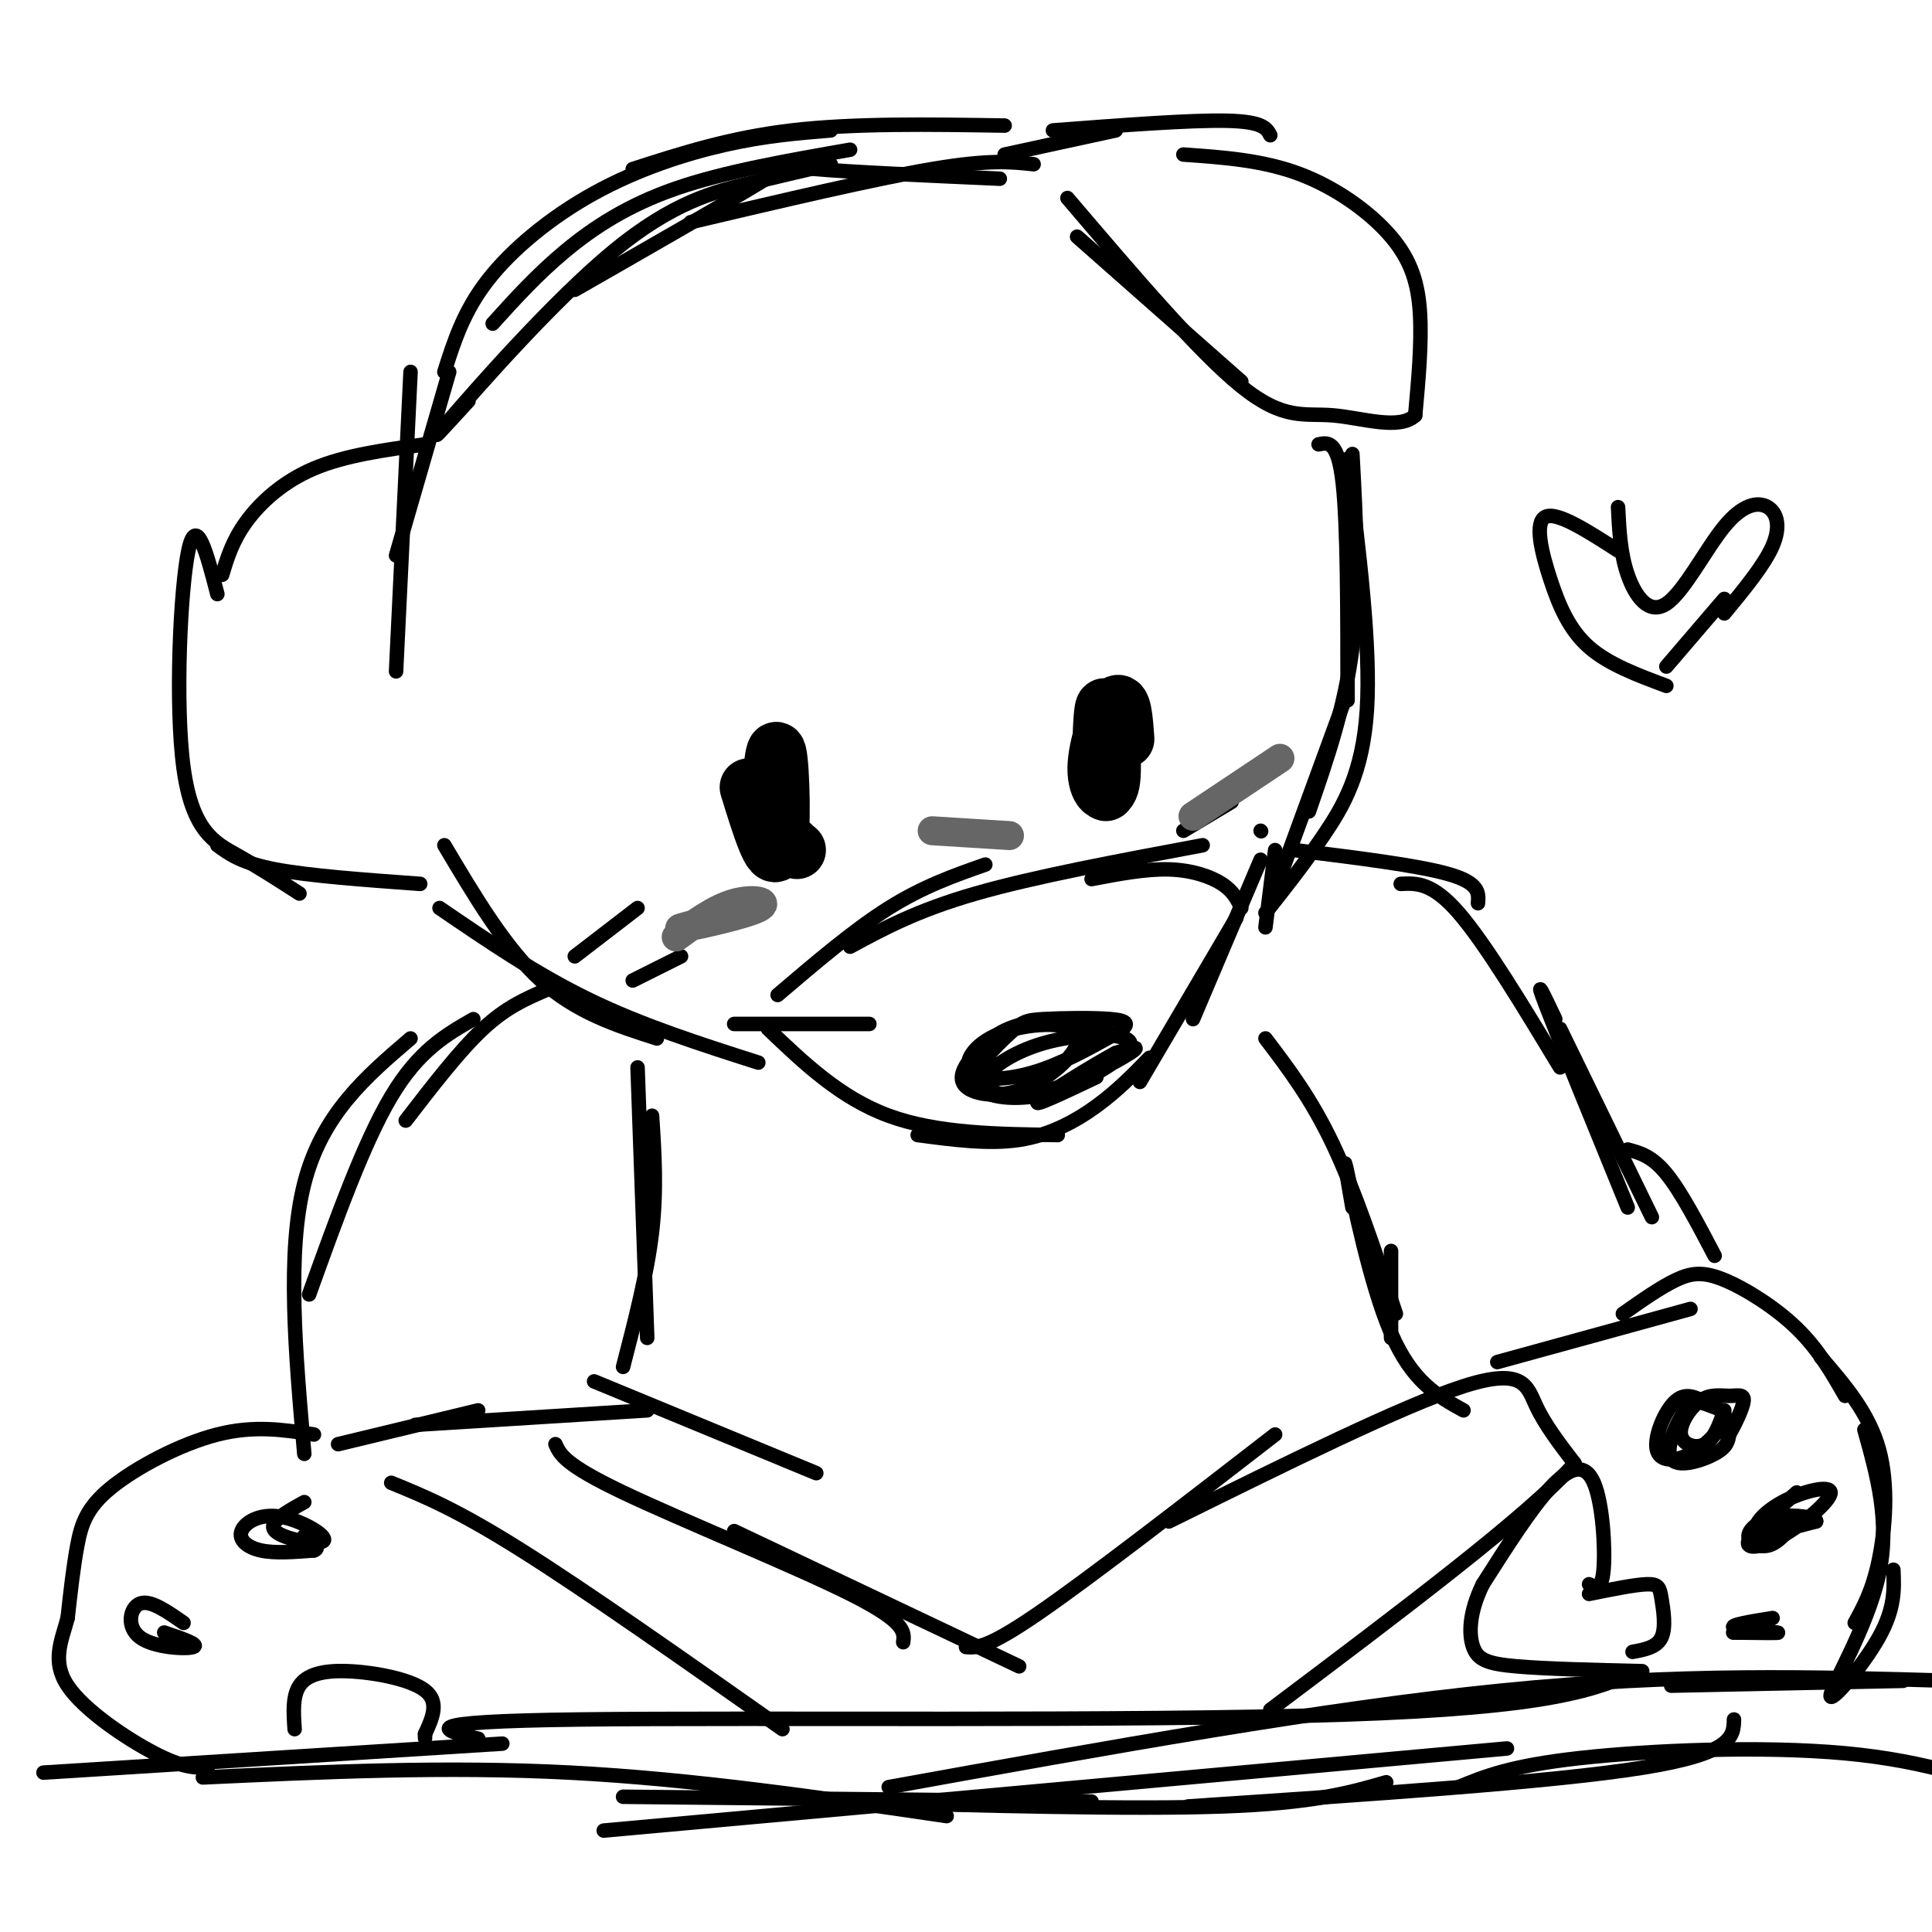 <svg viewBox='0 0 400 400' version='1.1' xmlns='http://www.w3.org/2000/svg' xmlns:xlink='http://www.w3.org/1999/xlink'><g fill='none' stroke='#000000' stroke-width='3' stroke-linecap='round' stroke-linejoin='round'><path d='M218,27c14.250,-1.083 28.500,-2.167 36,-2c7.500,0.167 8.250,1.583 9,3'/><path d='M245,32c8.179,0.571 16.357,1.143 24,4c7.643,2.857 14.750,8.000 19,13c4.250,5.000 5.643,9.857 6,16c0.357,6.143 -0.321,13.571 -1,21'/><path d='M293,86c-3.298,3.143 -11.042,0.500 -17,0c-5.958,-0.500 -10.131,1.143 -19,-6c-8.869,-7.143 -22.435,-23.071 -36,-39'/><path d='M223,49c0.000,0.000 34.000,30.000 34,30'/><path d='M273,92c2.000,-0.417 4.000,-0.833 5,8c1.000,8.833 1.000,26.917 1,45'/><path d='M280,94c0.750,13.833 1.500,27.667 0,40c-1.500,12.333 -5.250,23.167 -9,34'/><path d='M279,95c2.422,19.422 4.844,38.844 4,52c-0.844,13.156 -4.956,20.044 -9,26c-4.044,5.956 -8.022,10.978 -12,16'/><path d='M278,146c0.000,0.000 -15.000,41.000 -15,41'/><path d='M268,176c12.833,1.583 25.667,3.167 32,5c6.333,1.833 6.167,3.917 6,6'/><path d='M290,183c3.250,-0.167 6.500,-0.333 12,6c5.500,6.333 13.250,19.167 21,32'/><path d='M322,211c-2.250,-4.750 -4.500,-9.500 -2,-3c2.500,6.500 9.750,24.250 17,42'/><path d='M323,213c0.000,0.000 19.000,39.000 19,39'/><path d='M262,215c4.750,6.250 9.500,12.500 14,22c4.500,9.500 8.750,22.250 13,35'/><path d='M280,250c-1.089,-6.267 -2.178,-12.533 -1,-7c1.178,5.533 4.622,22.867 9,33c4.378,10.133 9.689,13.067 15,16'/><path d='M337,238c2.500,0.667 5.000,1.333 8,5c3.000,3.667 6.500,10.333 10,17'/><path d='M310,282c0.000,0.000 40.000,-11.000 40,-11'/><path d='M336,272c3.905,-2.744 7.810,-5.488 11,-7c3.190,-1.512 5.667,-1.792 10,0c4.333,1.792 10.524,5.655 15,10c4.476,4.345 7.238,9.173 10,14'/><path d='M377,281c4.956,5.756 9.911,11.511 12,19c2.089,7.489 1.311,16.711 0,23c-1.311,6.289 -3.156,9.644 -5,13'/><path d='M392,325c0.179,3.994 0.357,7.988 -3,14c-3.357,6.012 -10.250,14.042 -10,12c0.250,-2.042 7.643,-14.155 10,-25c2.357,-10.845 -0.321,-20.423 -3,-30'/><path d='M354,291c-2.354,-1.473 -4.709,-2.947 -7,-1c-2.291,1.947 -4.519,7.314 -4,10c0.519,2.686 3.783,2.691 7,1c3.217,-1.691 6.385,-5.078 7,-7c0.615,-1.922 -1.324,-2.380 -3,-3c-1.676,-0.620 -3.088,-1.403 -5,1c-1.912,2.403 -4.322,7.993 -3,10c1.322,2.007 6.378,0.431 9,-1c2.622,-1.431 2.811,-2.715 3,-4'/><path d='M358,297c1.250,-2.154 2.876,-5.539 3,-7c0.124,-1.461 -1.254,-0.999 -3,-1c-1.746,-0.001 -3.860,-0.464 -6,1c-2.140,1.464 -4.307,4.856 -4,7c0.307,2.144 3.088,3.041 5,2c1.912,-1.041 2.956,-4.021 4,-7'/><path d='M372,309c-4.650,4.064 -9.301,8.128 -10,10c-0.699,1.872 2.553,1.551 7,-1c4.447,-2.551 10.089,-7.333 10,-9c-0.089,-1.667 -5.909,-0.218 -10,2c-4.091,2.218 -6.455,5.205 -5,6c1.455,0.795 6.727,-0.603 12,-2'/><path d='M376,315c0.456,-0.734 -4.404,-1.568 -8,-1c-3.596,0.568 -5.930,2.537 -6,4c-0.070,1.463 2.123,2.418 4,2c1.877,-0.418 3.439,-2.209 5,-4'/><path d='M367,335c-4.578,0.733 -9.156,1.467 -8,2c1.156,0.533 8.044,0.867 9,1c0.956,0.133 -4.022,0.067 -9,0'/><path d='M359,338c-0.833,0.000 1.583,0.000 4,0'/><path d='M329,328c1.310,0.679 2.619,1.357 3,-3c0.381,-4.357 -0.167,-13.750 -2,-18c-1.833,-4.250 -4.952,-3.357 -9,1c-4.048,4.357 -9.024,12.179 -14,20'/><path d='M307,328c-2.845,5.810 -2.958,10.333 -2,13c0.958,2.667 2.988,3.476 9,4c6.012,0.524 16.006,0.762 26,1'/><path d='M329,330c4.768,-0.964 9.536,-1.929 12,-2c2.464,-0.071 2.625,0.750 3,3c0.375,2.250 0.964,5.929 0,8c-0.964,2.071 -3.482,2.536 -6,3'/><path d='M208,26c-15.583,-0.250 -31.167,-0.500 -44,1c-12.833,1.500 -22.917,4.750 -33,8'/><path d='M172,27c-6.845,0.560 -13.690,1.119 -22,3c-8.310,1.881 -18.083,5.083 -27,10c-8.917,4.917 -16.976,11.548 -22,18c-5.024,6.452 -7.012,12.726 -9,19'/><path d='M97,83c-4.804,5.256 -9.607,10.512 -4,4c5.607,-6.512 21.625,-24.792 34,-35c12.375,-10.208 21.107,-12.345 28,-14c6.893,-1.655 11.946,-2.827 17,-4'/><path d='M119,60c15.556,-8.911 31.111,-17.822 38,-22c6.889,-4.178 5.111,-3.622 12,-3c6.889,0.622 22.444,1.311 38,2'/><path d='M208,32c0.000,0.000 23.000,-5.000 23,-5'/><path d='M93,77c0.000,0.000 -11.000,38.000 -11,38'/><path d='M85,77c0.000,0.000 -3.000,62.000 -3,62'/><path d='M88,92c-8.267,1.133 -16.533,2.267 -23,5c-6.467,2.733 -11.133,7.067 -14,11c-2.867,3.933 -3.933,7.467 -5,11'/><path d='M45,123c-2.173,-8.405 -4.345,-16.810 -6,-9c-1.655,7.810 -2.792,31.833 -1,45c1.792,13.167 6.512,15.476 11,18c4.488,2.524 8.744,5.262 13,8'/><path d='M45,175c2.500,1.833 5.000,3.667 12,5c7.000,1.333 18.500,2.167 30,3'/><path d='M92,175c6.333,10.667 12.667,21.333 20,28c7.333,6.667 15.667,9.333 24,12'/><path d='M91,188c10.000,6.833 20.000,13.667 31,19c11.000,5.333 23.000,9.167 35,13'/><path d='M152,212c0.000,0.000 28.000,0.000 28,0'/><path d='M159,213c7.500,7.167 15.000,14.333 25,18c10.000,3.667 22.500,3.833 35,4'/><path d='M190,235c7.333,0.978 14.667,1.956 21,1c6.333,-0.956 11.667,-3.844 16,-7c4.333,-3.156 7.667,-6.578 11,-10'/><path d='M236,224c0.000,0.000 20.000,-34.000 20,-34'/><path d='M247,211c0.000,0.000 14.000,-33.000 14,-33'/><path d='M262,192c0.000,0.000 2.000,-16.000 2,-16'/><path d='M161,206c7.917,-6.750 15.833,-13.500 23,-18c7.167,-4.500 13.583,-6.750 20,-9'/><path d='M176,196c6.917,-3.750 13.833,-7.500 26,-11c12.167,-3.500 29.583,-6.750 47,-10'/><path d='M226,182c5.622,-1.067 11.244,-2.133 16,-2c4.756,0.133 8.644,1.467 11,3c2.356,1.533 3.178,3.267 4,5'/><path d='M229,212c-6.189,-0.490 -12.378,-0.980 -17,0c-4.622,0.980 -7.676,3.429 -10,6c-2.324,2.571 -3.918,5.264 -2,7c1.918,1.736 7.348,2.516 13,0c5.652,-2.516 11.525,-8.329 10,-11c-1.525,-2.671 -10.450,-2.200 -16,0c-5.550,2.200 -7.725,6.131 -6,8c1.725,1.869 7.350,1.677 13,0c5.650,-1.677 11.325,-4.838 17,-8'/><path d='M231,214c3.180,-1.907 2.629,-2.674 -1,-3c-3.629,-0.326 -10.336,-0.209 -14,0c-3.664,0.209 -4.285,0.511 -7,3c-2.715,2.489 -7.524,7.165 -7,10c0.524,2.835 6.380,3.829 12,3c5.620,-0.829 11.004,-3.482 15,-6c3.996,-2.518 6.603,-4.900 4,-6c-2.603,-1.100 -10.416,-0.916 -17,1c-6.584,1.916 -11.940,5.565 -12,8c-0.060,2.435 5.176,3.656 12,2c6.824,-1.656 15.235,-6.187 18,-8c2.765,-1.813 -0.118,-0.906 -3,0'/><path d='M231,218c-4.556,2.444 -14.444,8.556 -16,10c-1.556,1.444 5.222,-1.778 12,-5'/></g>
<g fill='none' stroke='#000000' stroke-width='12' stroke-linecap='round' stroke-linejoin='round'><path d='M233,153c-0.295,-4.209 -0.590,-8.418 -2,-7c-1.410,1.418 -3.935,8.463 -4,13c-0.065,4.537 2.329,6.568 3,3c0.671,-3.568 -0.380,-12.734 -1,-15c-0.620,-2.266 -0.810,2.367 -1,7'/><path d='M228,154c0.022,3.933 0.578,10.267 1,10c0.422,-0.267 0.711,-7.133 1,-14'/><path d='M155,163c2.476,8.030 4.952,16.060 6,13c1.048,-3.060 0.667,-17.208 0,-20c-0.667,-2.792 -1.619,5.774 -1,11c0.619,5.226 2.810,7.113 5,9'/></g>
<g fill='none' stroke='#000000' stroke-width='3' stroke-linecap='round' stroke-linejoin='round'><path d='M132,221c0.000,0.000 2.000,56.000 2,56'/><path d='M135,231c0.500,7.667 1.000,15.333 0,24c-1.000,8.667 -3.500,18.333 -6,28'/><path d='M113,205c-4.083,1.750 -8.167,3.500 -13,8c-4.833,4.500 -10.417,11.750 -16,19'/><path d='M98,211c-5.667,3.250 -11.333,6.500 -17,16c-5.667,9.500 -11.333,25.250 -17,41'/><path d='M85,215c-9.167,7.833 -18.333,15.667 -22,30c-3.667,14.333 -1.833,35.167 0,56'/><path d='M65,297c-6.161,-0.976 -12.321,-1.952 -20,0c-7.679,1.952 -16.875,6.833 -22,11c-5.125,4.167 -6.179,7.619 -7,12c-0.821,4.381 -1.411,9.690 -2,15'/><path d='M14,335c-1.250,4.690 -3.375,8.917 0,14c3.375,5.083 12.250,11.024 18,14c5.750,2.976 8.375,2.988 11,3'/><path d='M123,286c0.000,0.000 46.000,19.000 46,19'/><path d='M70,299c0.000,0.000 29.000,-7.000 29,-7'/><path d='M86,295c0.000,0.000 48.000,-3.000 48,-3'/><path d='M115,299c0.933,2.111 1.867,4.222 14,10c12.133,5.778 35.467,15.222 47,21c11.533,5.778 11.267,7.889 11,10'/><path d='M152,317c0.000,0.000 59.000,28.000 59,28'/><path d='M200,341c2.167,0.167 4.333,0.333 15,-7c10.667,-7.333 29.833,-22.167 49,-37'/><path d='M242,315c24.267,-12.000 48.533,-24.000 61,-28c12.467,-4.000 13.133,0.000 15,4c1.867,4.000 4.933,8.000 8,12'/><path d='M326,303c-9.167,10.500 -36.083,30.750 -63,51'/><path d='M81,307c6.750,2.750 13.500,5.500 27,14c13.500,8.500 33.750,22.750 54,37'/><path d='M9,367c0.000,0.000 95.000,-6.000 95,-6'/><path d='M42,368c25.167,-1.167 50.333,-2.333 76,-1c25.667,1.333 51.833,5.167 78,9'/><path d='M129,372c0.000,0.000 97.000,1.000 97,1'/><path d='M173,373c30.500,0.833 61.000,1.667 80,1c19.000,-0.667 26.500,-2.833 34,-5'/><path d='M246,374c37.583,-2.500 75.167,-5.000 94,-8c18.833,-3.000 18.917,-6.500 19,-10'/><path d='M63,311c-3.873,2.142 -7.745,4.284 -6,6c1.745,1.716 9.109,3.007 10,2c0.891,-1.007 -4.689,-4.311 -9,-5c-4.311,-0.689 -7.353,1.238 -8,3c-0.647,1.762 1.101,3.361 4,4c2.899,0.639 6.950,0.320 11,0'/><path d='M65,321c1.500,-0.500 -0.250,-1.750 -2,-3'/><path d='M38,336c-3.440,-2.405 -6.881,-4.810 -9,-4c-2.119,0.810 -2.917,4.833 0,7c2.917,2.167 9.548,2.476 11,2c1.452,-0.476 -2.274,-1.738 -6,-3'/><path d='M61,358c-0.232,-3.399 -0.464,-6.798 1,-9c1.464,-2.202 4.625,-3.208 10,-3c5.375,0.208 12.964,1.631 16,4c3.036,2.369 1.518,5.685 0,9'/><path d='M88,359c0.000,1.500 0.000,0.750 0,0'/><path d='M132,188c0.000,0.000 -13.000,10.000 -13,10'/><path d='M141,198c0.000,0.000 -10.000,5.000 -10,5'/><path d='M255,166c0.000,0.000 -10.000,6.000 -10,6'/><path d='M261,172c0.000,0.000 0.100,0.100 0.1,0.1'/><path d='M335,114c-6.310,-4.060 -12.619,-8.119 -15,-7c-2.381,1.119 -0.833,7.417 1,13c1.833,5.583 3.952,10.452 8,14c4.048,3.548 10.024,5.774 16,8'/><path d='M335,105c0.237,4.796 0.474,9.591 2,14c1.526,4.409 4.343,8.430 8,6c3.657,-2.430 8.156,-11.311 12,-16c3.844,-4.689 7.035,-5.185 9,-4c1.965,1.185 2.704,4.053 1,8c-1.704,3.947 -5.852,8.974 -10,14'/><path d='M288,259c0.000,0.000 0.000,18.000 0,18'/><path d='M302,370c5.333,-2.200 10.667,-4.400 25,-6c14.333,-1.600 37.667,-2.600 55,-1c17.333,1.600 28.667,5.800 40,10'/><path d='M346,349c0.000,0.000 48.000,-1.000 48,-1'/><path d='M125,379c0.000,0.000 187.000,-17.000 187,-17'/><path d='M184,370c45.167,-8.167 90.333,-16.333 127,-20c36.667,-3.667 64.833,-2.833 93,-2'/><path d='M339,346c-8.667,3.778 -17.333,7.556 -61,9c-43.667,1.444 -122.333,0.556 -158,1c-35.667,0.444 -28.333,2.222 -21,4'/><path d='M99,360c-3.500,0.667 -1.750,0.333 0,0'/><path d='M357,124c0.000,0.000 -12.000,14.000 -12,14'/><path d='M102,67c4.578,-5.067 9.156,-10.133 15,-15c5.844,-4.867 12.956,-9.533 23,-13c10.044,-3.467 23.022,-5.733 36,-8'/><path d='M143,46c19.083,-4.500 38.167,-9.000 50,-11c11.833,-2.000 16.417,-1.500 21,-1'/></g>
<g fill='none' stroke='#666666' stroke-width='6' stroke-linecap='round' stroke-linejoin='round'><path d='M209,173c0.000,0.000 -16.000,-1.000 -16,-1'/><path d='M265,157c0.000,0.000 -18.000,12.000 -18,12'/><path d='M145,191c-3.042,0.804 -6.083,1.607 -3,1c3.083,-0.607 12.292,-2.625 15,-4c2.708,-1.375 -1.083,-2.107 -5,-1c-3.917,1.107 -7.958,4.054 -12,7'/></g>
</svg>